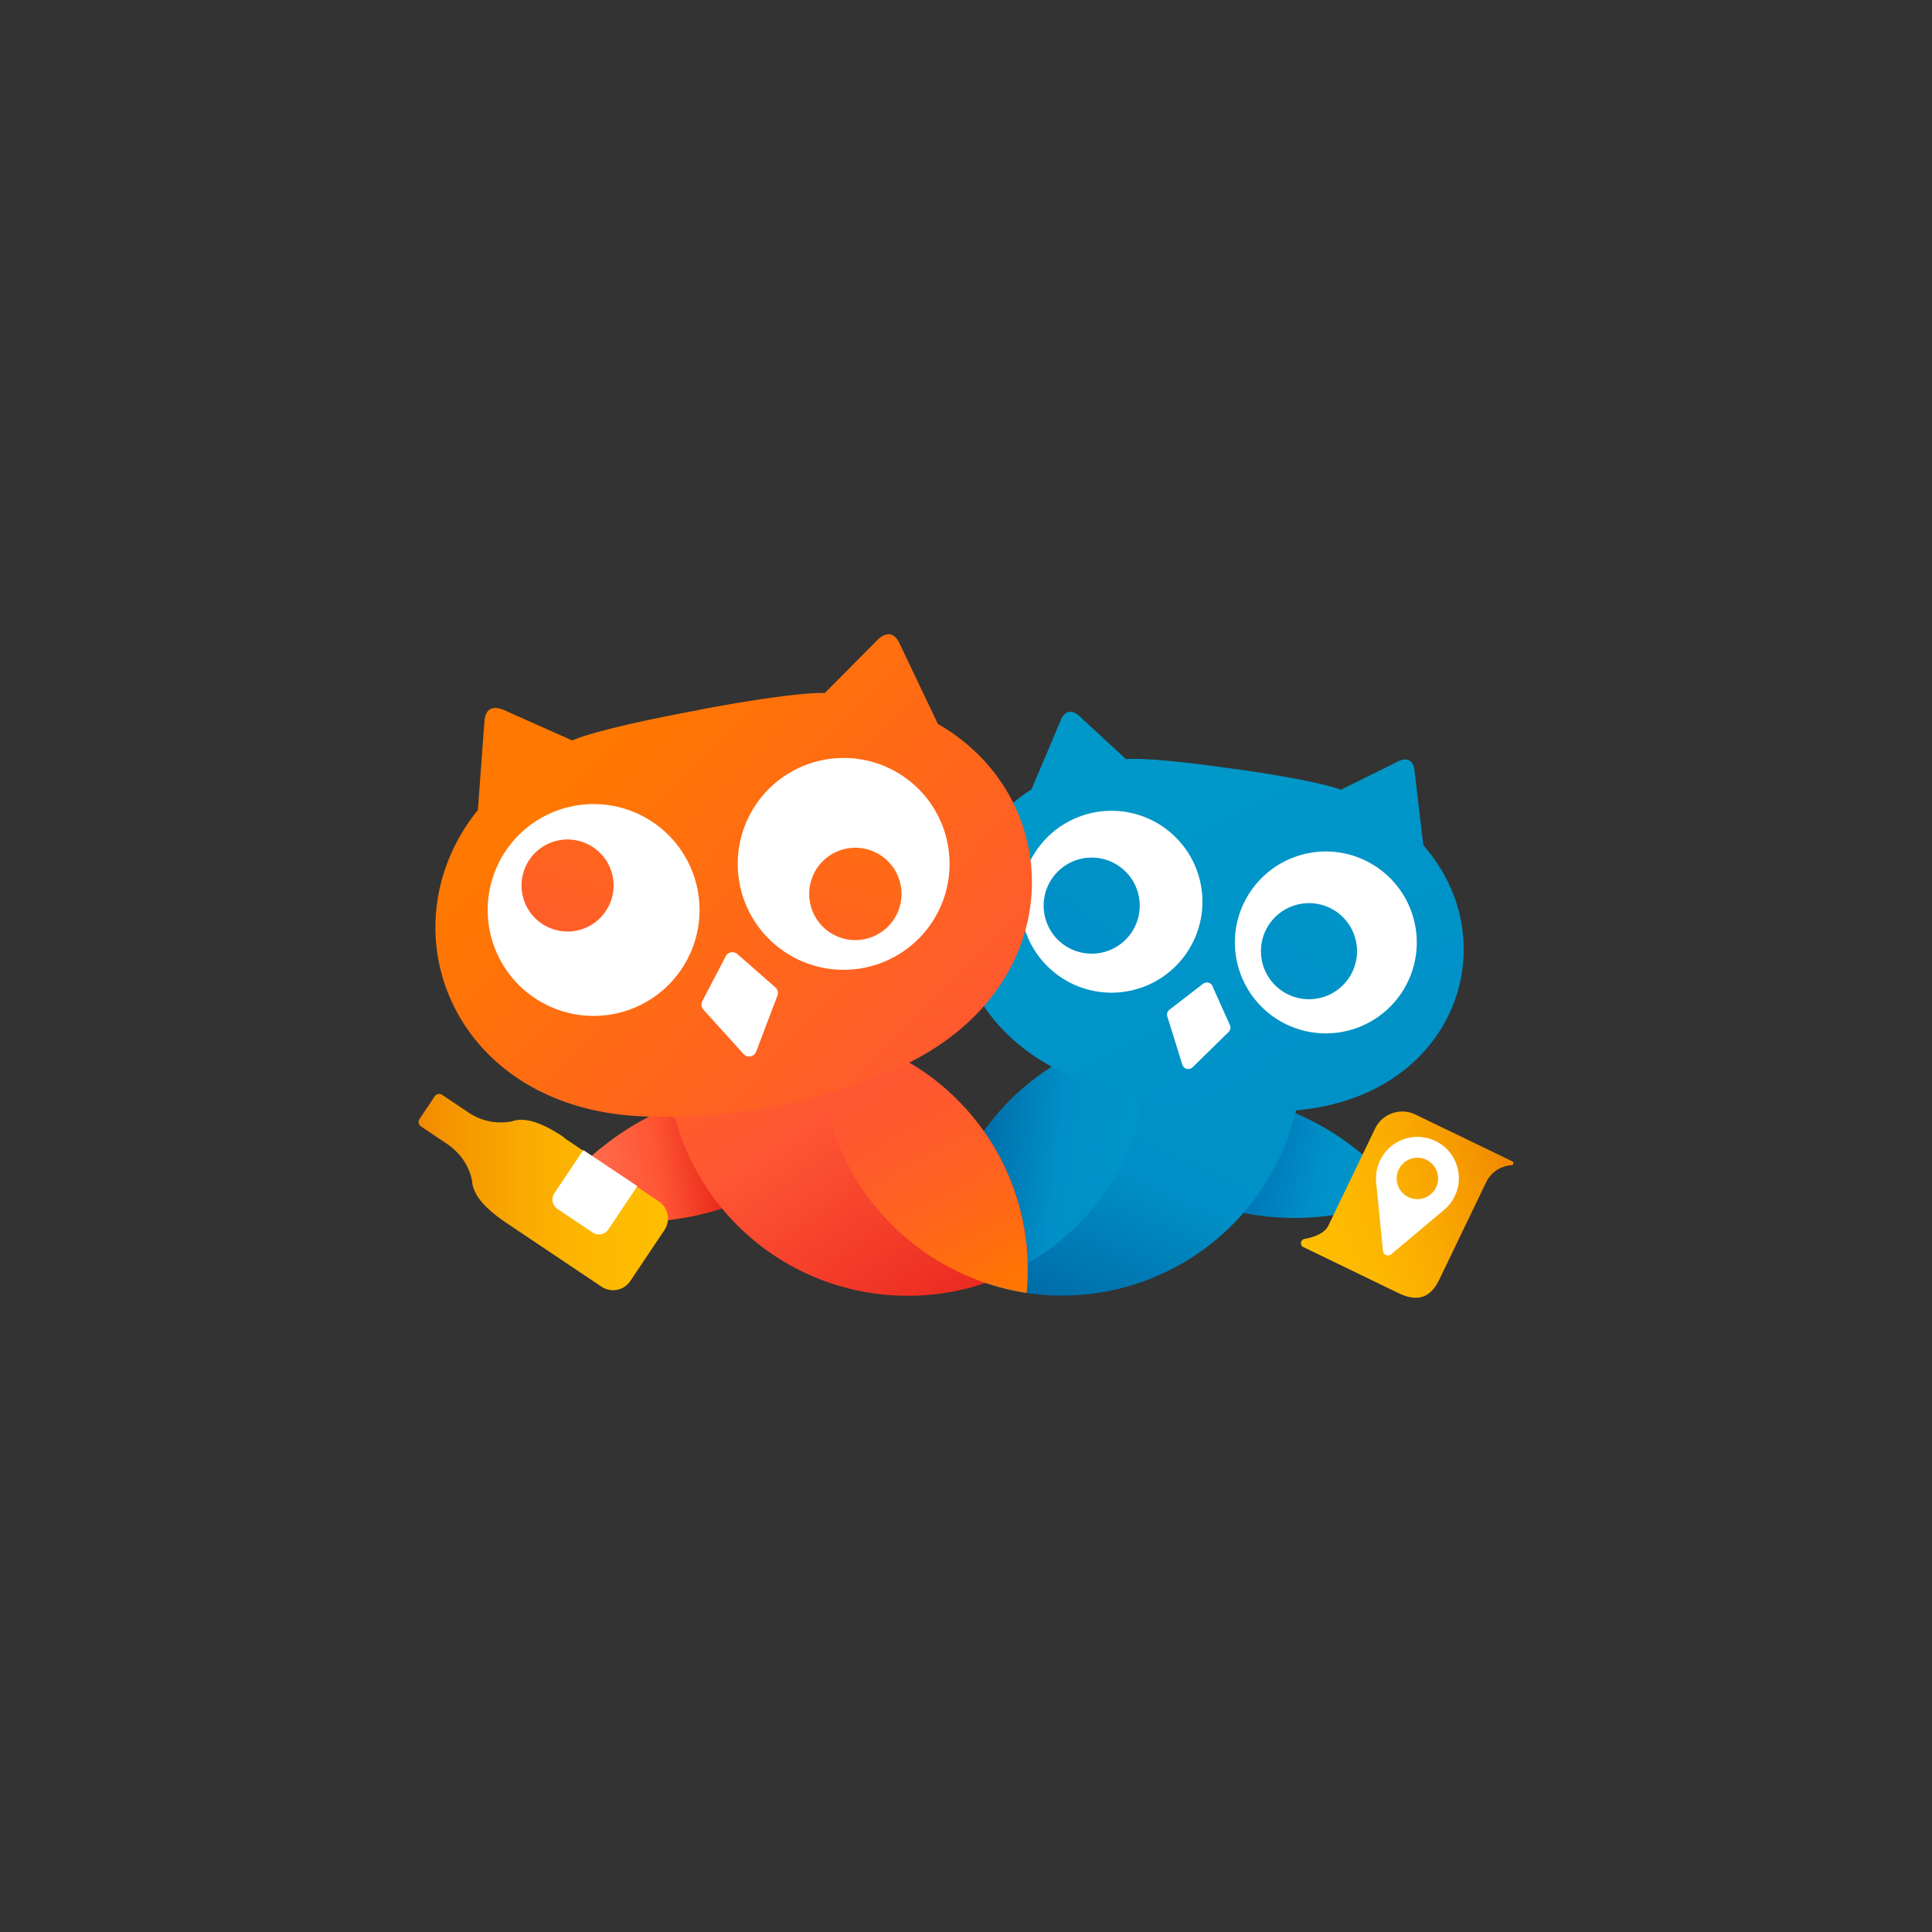 <svg xmlns="http://www.w3.org/2000/svg" xmlns:xlink="http://www.w3.org/1999/xlink" viewBox="0 0 300 300">
  <rect x="0" y="0" width="300" height="300" fill="#333333" stroke="none"/>
  <defs>
    <linearGradient id="a" x1="115.085" y1="422.513" x2="88.707" y2="418.807" gradientTransform="matrix(1, 0, 0, -1, 0, 601)" gradientUnits="userSpaceOnUse">
      <stop offset="0.15" stop-color="#e9291b"/>
      <stop offset="0.5" stop-color="#ff5634"/>
      <stop offset="1" stop-color="#ff7454"/>
    </linearGradient>
    <linearGradient id="b" x1="189.794" y1="422.385" x2="218.279" y2="416.063" gradientTransform="matrix(1, 0, 0, -1, 0, 601)" gradientUnits="userSpaceOnUse">
      <stop offset="0.11" stop-color="#0071b3"/>
      <stop offset="0.53" stop-color="#0090c8"/>
      <stop offset="1" stop-color="#0098c8"/>
    </linearGradient>
    <linearGradient id="c" x1="65" y1="415.896" x2="103.721" y2="415.896" gradientTransform="matrix(1, 0, 0, -1, 0, 601)" gradientUnits="userSpaceOnUse">
      <stop offset="0" stop-color="#f28900"/>
      <stop offset="0.14" stop-color="#f59600"/>
      <stop offset="0.45" stop-color="#faac00"/>
      <stop offset="0.74" stop-color="#fdb900"/>
      <stop offset="1" stop-color="#ffbe00"/>
    </linearGradient>
    <linearGradient id="d" x1="234.58" y1="419.356" x2="201.808" y2="408.19" xlink:href="#c"/>
    <linearGradient id="e" x1="160.092" y1="389.404" x2="203.353" y2="485.443" gradientTransform="matrix(1, 0, 0, -1, 0, 601)" gradientUnits="userSpaceOnUse">
      <stop offset="0" stop-color="#005e9b"/>
      <stop offset="0.32" stop-color="#0090c7"/>
      <stop offset="1" stop-color="#0098c9"/>
    </linearGradient>
    <linearGradient id="f" x1="145.774" y1="419.894" x2="184.748" y2="415.147" gradientTransform="matrix(1, 0, 0, -1, 0, 601)" gradientUnits="userSpaceOnUse">
      <stop offset="0" stop-color="#005e9b"/>
      <stop offset="0.47" stop-color="#0090c7"/>
      <stop offset="1" stop-color="#0098c9"/>
    </linearGradient>
    <linearGradient id="g" x1="148.409" y1="394.971" x2="87.055" y2="487.983" gradientTransform="matrix(1, 0, 0, -1, 0, 601)" gradientUnits="userSpaceOnUse">
      <stop offset="0" stop-color="#e9271f"/>
      <stop offset="0.35" stop-color="#ff5634"/>
      <stop offset="1" stop-color="#ff7800"/>
    </linearGradient>
    <linearGradient id="h" x1="128.718" y1="448.213" x2="158.996" y2="391.631" gradientTransform="matrix(1, 0, 0, -1, 0, 601)" gradientUnits="userSpaceOnUse">
      <stop offset="0" stop-color="#e9271f"/>
      <stop offset="0.2" stop-color="#ff5634"/>
      <stop offset="0.38" stop-color="#ff592e"/>
      <stop offset="0.59" stop-color="#ff631f"/>
      <stop offset="0.82" stop-color="#ff7306"/>
      <stop offset="0.88" stop-color="#ff7800"/>
    </linearGradient>
    <linearGradient id="i" x1="220.989" y1="395.734" x2="177.086" y2="480.821" xlink:href="#e"/>
    <linearGradient id="j" x1="136.588" y1="414.726" x2="199.928" y2="502.53" xlink:href="#f"/>
    <linearGradient id="k" x1="162.139" y1="396.301" x2="225.48" y2="484.105" xlink:href="#f"/>
    <linearGradient id="l" x1="173.677" y1="405.728" x2="92.302" y2="484.277" gradientTransform="matrix(1, 0, 0, -1, 0, 601)" gradientUnits="userSpaceOnUse">
      <stop offset="0" stop-color="#e9271f"/>
      <stop offset="0.29" stop-color="#ff5634"/>
      <stop offset="1" stop-color="#ff7800"/>
    </linearGradient>
    <linearGradient id="m" x1="74.522" y1="411.203" x2="100.71" y2="511.835" xlink:href="#l"/>
    <linearGradient id="n" x1="115.809" y1="396.877" x2="142.019" y2="497.517" xlink:href="#l"/>
  </defs>
  <g>
    <path d="M93.216,178.363A41.798,41.798,0,0,1,133.86,171.29a41.798,41.798,0,0,1-8.114,8.938c-.945.775-1.938,1.502-2.955,2.18a19.423,19.423,0,0,1-13.395,1.308,19.295,19.295,0,0,0,2.616,1.405,18.986,18.986,0,0,0,3.73,1.163,41.816,41.816,0,0,1-30.641.993,41.795,41.795,0,0,1,8.114-8.938Z" fill="url(#a)"/>
    <path d="M208.999,177.273a41.832,41.832,0,0,0-41.032-4.336,41.849,41.849,0,0,0,49.727,12.716A41.375,41.375,0,0,0,208.999,177.273Z" fill="url(#b)"/>
    <path d="M87.597,176.619c-2.398-1.599-5.595-3.391-8.114-2.495A8.904,8.904,0,0,1,74.42,173.64a9.803,9.803,0,0,1-1.647-.872l-4.118-2.761a.832.832,0,0,0-1.163.242l-2.35,3.512a.832.832,0,0,0,.242,1.163l4.118,2.761a9.931,9.931,0,0,1,1.429,1.211,8.615,8.615,0,0,1,2.374,4.481c.145,2.664,3.003,4.941,5.402,6.564.097.073,9.858,6.613,14.703,9.858a3.224,3.224,0,0,0,4.457-.872l5.305-7.92a3.203,3.203,0,0,0-.872-4.457c-4.844-3.246-14.606-9.786-14.703-9.858Z" fill="url(#c)"/>
    <path d="M98.958,184.201l-4.481,6.685a1.766,1.766,0,0,1-2.471.484L86.58,187.737a1.762,1.762,0,0,1-.484-2.471l4.481-6.685,8.381,5.595Z" fill="#fff"/>
    <path d="M234.698,180.931a.318.318,0,0,0,.121-.606l-15.042-7.267a4.688,4.688,0,0,0-6.249,2.18l-7.267,15.09c-.581,1.211-2.277,1.792-3.706,2.059a.67.67,0,0,0-.17,1.26l14.872,7.194c3.391,1.599,5.135.145,6.249-2.18l7.267-15.09A4.69,4.69,0,0,1,234.698,180.931Z" fill="url(#d)"/>
    <path d="M226.05,185.412a6.432,6.432,0,1,0-11.917-4.844,6.568,6.568,0,0,0-.412,3.318l1.017,10.343a.786.786,0,0,0,1.284.533l7.969-6.685a6.391,6.391,0,0,0,2.035-2.664Zm-7.17.557a3.216,3.216,0,1,1,4.19-1.768A3.23,3.23,0,0,1,218.88,185.969Z" fill="#fff"/>
    <path d="M202.237,165.041a37.366,37.366,0,0,1-56.292,30.98,37.346,37.346,0,0,1,37.326-36.139,36.93,36.93,0,0,1,18.942,5.159Z" fill="url(#e)"/>
    <path d="M146.114,200.817a35.181,35.181,0,0,1-.17-3.585A37.317,37.317,0,0,1,163.433,165.598a8.687,8.687,0,0,1,12.862,10.149,37.335,37.335,0,0,1-30.156,25.046Z" fill="url(#f)"/>
    <path d="M159.606,196.214a36.941,36.941,0,0,1-18.748,4.99,37.37,37.37,0,0,1-37.302-36.381,37.4,37.4,0,0,1,56.05,31.392Z" fill="url(#g)"/>
    <path d="M159.582,197.208a35.04,35.04,0,0,1-.17,3.561,37.763,37.763,0,0,1-29.914-24.9,8.68,8.68,0,0,1,12.886-10.125A37.345,37.345,0,0,1,159.582,197.208Z" fill="url(#h)"/>
    <path d="M191.632,119.383c7.121.993,14.073,2.277,16.592,3.246l8.453-4.19c1.696-.969,2.785-.533,2.979,1.26l1.356,11.554c13.201,14.969,5.087,39.07-19.91,41.177a76.14,76.14,0,0,1-33.329-4.747c-23.398-9.011-24.464-34.419-7.606-45.101l4.53-10.706c.678-1.671,1.841-1.792,3.221-.388l6.928,6.395c2.689-.242,9.737.484,16.834,1.526Z" fill="url(#i)"/>
    <path d="M172.593,154.141A14.121,14.121,0,1,0,158.472,140.02,14.121,14.121,0,0,0,172.593,154.141Z" fill="#fff"/>
    <path d="M169.518,148.085a7.46,7.46,0,1,0-7.46-7.46A7.46,7.46,0,0,0,169.518,148.085Z" fill="url(#j)"/>
    <path d="M205.875,160.463a14.121,14.121,0,1,0-14.121-14.121A14.121,14.121,0,0,0,205.875,160.463Z" fill="#fff"/>
    <path d="M203.259,155.159a7.46,7.46,0,1,0-7.46-7.46A7.46,7.46,0,0,0,203.259,155.159Z" fill="url(#k)"/>
    <path d="M188.288,153.172l2.689,6.007a.972.972,0,0,1-.218,1.09l-5.571,5.45a.963.963,0,0,1-1.599-.412l-2.325-7.46a.966.966,0,0,1,.339-1.066l5.208-4.021a.978.978,0,0,1,1.478.363Z" fill="#fff"/>
    <path d="M108.282,110.275c8.332-1.599,16.616-2.785,19.789-2.664l7.848-7.896c1.55-1.72,2.931-1.647,3.803.291l5.91,12.402c20.443,11.748,20.492,41.783-6.661,53.627a89.191,89.191,0,0,1-19.135,5.838h-.048a87.744,87.744,0,0,1-19.959,1.478c-29.623-1.211-40.426-29.212-25.627-47.572l1.017-13.685c.121-2.131,1.381-2.689,3.464-1.647l10.173,4.529c2.931-1.284,11.069-3.149,19.426-4.675Z" fill="url(#l)"/>
    <path d="M92.176,157.75A16.447,16.447,0,1,0,75.73,141.304,16.447,16.447,0,0,0,92.176,157.75Z" fill="#fff"/>
    <path d="M88.131,144.646a7.146,7.146,0,1,0-7.146-7.145A7.146,7.146,0,0,0,88.131,144.646Z" fill="url(#m)"/>
    <path d="M136.954,149.477a16.447,16.447,0,1,0-21.283-9.382A16.447,16.447,0,0,0,136.954,149.477Z" fill="#fff"/>
    <path d="M132.819,145.978a7.17,7.17,0,1,0-7.17-7.17A7.17,7.17,0,0,0,132.819,145.978Z" fill="url(#n)"/>
    <path d="M114.508,148.158l5.886,5.159a1.156,1.156,0,0,1,.315,1.308l-3.294,8.671a1.165,1.165,0,0,1-1.962.363l-6.225-6.879a1.175,1.175,0,0,1-.17-1.332l3.633-6.952A1.167,1.167,0,0,1,114.508,148.158Z" fill="#fff"/>
  </g>
</svg>
